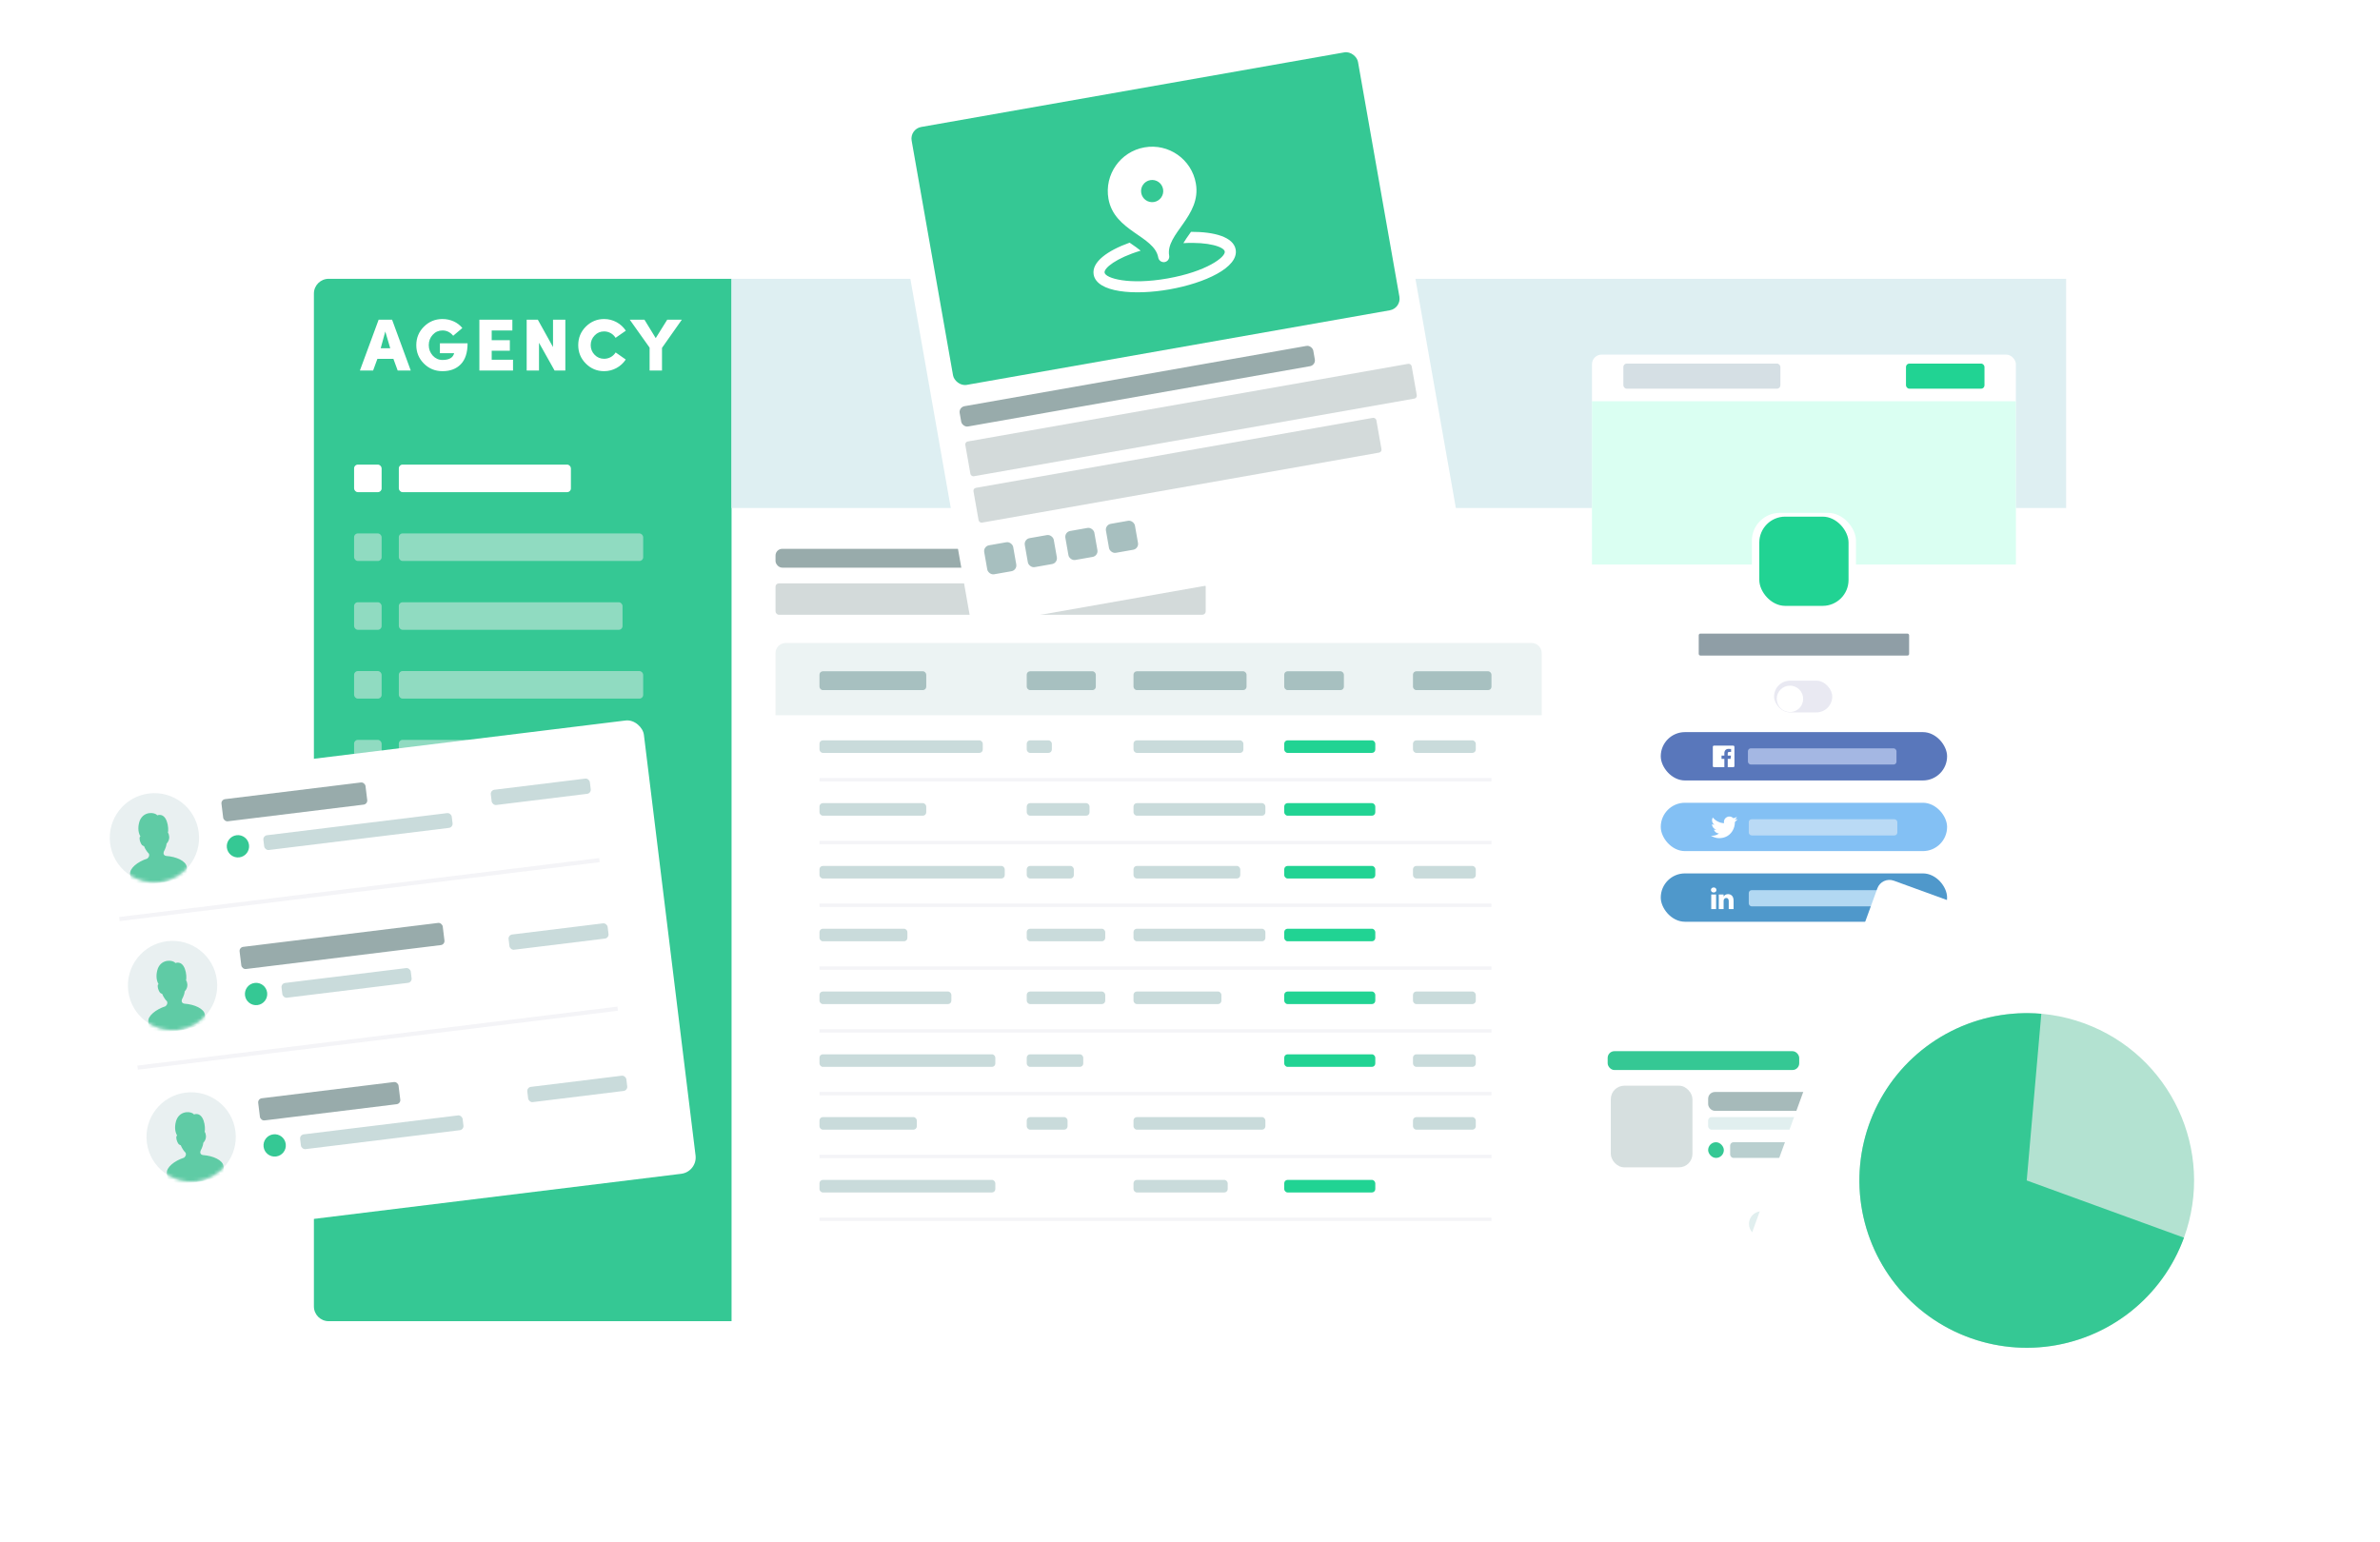 <svg width="707" height="458" viewBox="0 0 707 458" fill="none" xmlns="http://www.w3.org/2000/svg">
<g filter="url(#filter0_d)">
<rect x="93.249" y="82.835" width="520.514" height="309.696" rx="4.384" fill="white"/>
</g>
<rect x="230.373" y="163.058" width="83.954" height="5.597" rx="2" fill="#98ABAB"/>
<rect x="230.373" y="173.318" width="127.796" height="9.328" rx="1" fill="#D3DADA"/>
<path d="M93.249 87.219C93.249 84.798 95.212 82.835 97.633 82.835H217.314V392.531H97.633C95.212 392.531 93.249 390.569 93.249 388.148V87.219Z" fill="#35C894"/>
<path d="M122.015 110.081L116.47 94.979H112.481L106.913 110.081H110.837L112.108 106.618H116.864L118.136 110.081H122.015ZM115.922 103.462H113.094L114.453 98.486L115.922 103.462ZM137.343 97.456C136.006 95.79 133.836 94.782 131.447 94.782C129.277 94.782 127.435 95.549 125.923 97.061C124.411 98.574 123.665 100.393 123.665 102.541C123.665 104.667 124.411 106.508 125.923 108.021C127.435 109.533 129.277 110.278 131.447 110.278C133.726 110.278 135.545 109.599 136.882 108.218C138.22 106.837 138.899 104.777 138.899 101.993H130.679V104.93H134.91C134.581 106.267 133.441 106.947 131.447 106.947C130.307 106.947 129.342 106.508 128.553 105.653C127.764 104.777 127.37 103.746 127.37 102.541C127.37 101.335 127.764 100.305 128.553 99.45C129.342 98.596 130.307 98.179 131.447 98.179C132.696 98.179 133.77 98.705 134.625 99.757L137.343 97.456ZM152.398 106.881H146.063V104.207H151.455V101.072H146.063V98.179H152.201V94.979H142.403V110.081H152.398V106.881ZM164.279 103.111L159.764 94.979H156.454V110.081H160.115V101.84L164.74 110.081H167.94V94.979H164.279V103.111ZM182.883 104.711C182.159 105.873 180.888 106.596 179.463 106.596C178.345 106.596 177.403 106.201 176.636 105.412C175.868 104.623 175.474 103.659 175.474 102.541C175.474 101.423 175.868 100.459 176.636 99.67C177.403 98.859 178.345 98.464 179.463 98.464C180.866 98.464 182.159 99.209 182.861 100.371C182.861 100.371 183.869 99.67 185.907 98.245C184.505 96.119 182.115 94.782 179.463 94.782C177.337 94.782 175.518 95.549 174.005 97.061C172.515 98.574 171.77 100.393 171.77 102.541C171.77 104.667 172.515 106.508 174.027 108.021C175.54 109.533 177.337 110.278 179.463 110.278C182.093 110.278 184.483 108.941 185.885 106.815L182.883 104.711ZM196.653 103.352L202.549 94.979H198.209L194.79 100.459L191.436 94.979H187.074L192.971 103.286V110.081H196.653V103.352Z" fill="white"/>
<rect x="118.477" y="138.04" width="51.116" height="8.179" rx="1.096" fill="white"/>
<rect x="118.477" y="158.486" width="72.585" height="8.179" rx="1.096" fill="#90DBC1"/>
<rect x="118.477" y="199.38" width="72.585" height="8.179" rx="1.096" fill="#90DBC1"/>
<rect x="118.477" y="178.934" width="66.451" height="8.179" rx="1.096" fill="#90DBC1"/>
<rect x="118.477" y="219.825" width="72.585" height="8.179" rx="1.096" fill="#90DBC1"/>
<rect x="105.186" y="138.04" width="8.179" height="8.179" rx="1.096" fill="white"/>
<rect x="105.186" y="158.486" width="8.179" height="8.179" rx="1.096" fill="#90DBC1"/>
<rect x="105.186" y="178.934" width="8.179" height="8.179" rx="1.096" fill="#90DBC1"/>
<rect x="105.186" y="199.38" width="8.179" height="8.179" rx="1.096" fill="#90DBC1"/>
<rect x="105.186" y="219.825" width="8.179" height="8.179" rx="1.096" fill="#90DBC1"/>
<rect x="217.314" y="82.835" width="396.449" height="68.096" fill="#DEEFF2"/>
<g filter="url(#filter1_d)">
<rect x="472.907" y="303.913" width="125.931" height="69.962" rx="2.866" fill="white"/>
</g>
<g filter="url(#filter2_d)">
<rect x="230.373" y="191.042" width="227.608" height="182.833" rx="3" fill="white"/>
</g>
<line x1="443.057" y1="231.653" x2="243.433" y2="231.653" stroke="#F4F4F7"/>
<g filter="url(#filter3_d)">
<rect x="472.907" y="103.356" width="125.931" height="193.094" rx="2.866" fill="white"/>
</g>
<rect x="504.623" y="188.243" width="62.499" height="6.53" rx="0.496" fill="#8F9EA6"/>
<rect x="493.343" y="217.516" width="85.058" height="14.361" rx="7.18" fill="#5977BB"/>
<rect x="519.239" y="222.33" width="44.128" height="4.814" rx="0.86" fill="#A4B7E3"/>
<path fill-rule="evenodd" clip-rule="evenodd" d="M515.227 227.592C515.227 227.787 515.068 227.946 514.873 227.946V227.946H509.163C508.967 227.946 508.808 227.787 508.808 227.592V221.882C508.808 221.686 508.967 221.527 509.163 221.527H514.873C515.068 221.527 515.227 221.686 515.227 221.882V227.592ZM513.237 225.46V227.946H512.237V225.46H511.4V224.492H512.237V223.777C512.237 222.948 512.743 222.497 513.483 222.497C513.837 222.497 514.141 222.523 514.23 222.535V223.401L513.717 223.402C513.315 223.402 513.237 223.593 513.237 223.873V224.492H514.196L514.071 225.46H513.237Z" fill="white"/>
<rect x="493.343" y="259.492" width="85.058" height="14.361" rx="7.18" fill="#4F98CB"/>
<rect x="519.489" y="264.47" width="44.128" height="4.814" rx="0.86" fill="#B2D8F2"/>
<path d="M508.256 264.413C508.256 264.196 508.332 264.018 508.483 263.878C508.634 263.737 508.831 263.667 509.073 263.667C509.311 263.667 509.503 263.736 509.65 263.874C509.801 264.017 509.877 264.203 509.877 264.432C509.877 264.64 509.803 264.812 509.656 264.951C509.505 265.093 509.306 265.165 509.06 265.165H509.053C508.816 265.165 508.623 265.093 508.476 264.951C508.329 264.808 508.256 264.629 508.256 264.413ZM508.34 270.086V265.755H509.78V270.086H508.34ZM510.577 270.086H512.016V267.667C512.016 267.516 512.034 267.399 512.068 267.317C512.129 267.17 512.221 267.046 512.344 266.944C512.467 266.843 512.622 266.792 512.807 266.792C513.291 266.792 513.534 267.118 513.534 267.771V270.086H514.973V267.602C514.973 266.963 514.822 266.478 514.519 266.147C514.216 265.816 513.817 265.651 513.32 265.651C512.762 265.651 512.328 265.891 512.016 266.371V266.384H512.01L512.016 266.371V265.755H510.577C510.586 265.893 510.59 266.323 510.59 267.045C510.59 267.767 510.586 268.78 510.577 270.086Z" fill="white"/>
<rect x="493.343" y="238.504" width="85.058" height="14.361" rx="7.18" fill="#83C0F4"/>
<rect x="519.489" y="243.399" width="44.128" height="4.814" rx="0.86" fill="#BADAF5"/>
<path d="M513.535 242.598V242.597H513.905L514.041 242.624C514.131 242.641 514.213 242.664 514.286 242.693C514.36 242.721 514.431 242.755 514.5 242.793C514.569 242.831 514.631 242.869 514.687 242.909C514.743 242.948 514.793 242.989 514.837 243.033C514.881 243.077 514.949 243.088 515.041 243.067C515.134 243.045 515.234 243.016 515.341 242.978C515.448 242.94 515.553 242.897 515.658 242.85C515.762 242.802 515.826 242.772 515.849 242.759C515.871 242.746 515.883 242.739 515.884 242.738L515.886 242.736L515.893 242.732L515.9 242.728L515.907 242.725L515.914 242.721L515.916 242.719L515.918 242.718L515.92 242.716L515.921 242.714L515.928 242.712L515.936 242.711L515.934 242.721L515.932 242.732L515.928 242.743L515.925 242.753L515.921 242.761L515.918 242.768L515.914 242.778C515.912 242.785 515.909 242.795 515.907 242.807C515.905 242.819 515.882 242.866 515.839 242.949C515.797 243.032 515.743 243.117 515.679 243.202C515.615 243.288 515.558 243.352 515.507 243.396C515.455 243.44 515.421 243.471 515.405 243.489C515.388 243.507 515.368 243.523 515.344 243.538L515.309 243.562L515.302 243.566L515.294 243.569L515.293 243.571L515.291 243.573L515.289 243.574L515.287 243.576L515.28 243.58L515.273 243.583L515.272 243.585L515.269 243.587L515.267 243.588L515.266 243.59L515.264 243.593L515.262 243.594L515.26 243.595L515.259 243.598H515.294L515.494 243.555C515.627 243.526 515.754 243.492 515.875 243.452L516.067 243.387L516.089 243.38L516.099 243.377L516.107 243.373L516.114 243.37L516.121 243.366L516.128 243.362L516.142 243.36L516.156 243.359V243.373L516.153 243.375L516.149 243.377L516.148 243.379L516.146 243.38L516.144 243.382L516.142 243.384L516.141 243.386L516.139 243.387L516.136 243.389L516.135 243.391L516.134 243.393L516.131 243.395L516.128 243.402L516.124 243.409L516.122 243.41C516.121 243.412 516.091 243.452 516.032 243.531C515.972 243.611 515.94 243.651 515.936 243.652C515.931 243.654 515.924 243.661 515.916 243.674C515.908 243.687 515.857 243.74 515.765 243.833C515.672 243.925 515.581 244.008 515.492 244.08C515.403 244.153 515.358 244.242 515.357 244.348C515.356 244.453 515.35 244.572 515.341 244.705C515.331 244.838 515.313 244.982 515.287 245.136C515.261 245.291 515.221 245.465 515.166 245.66C515.112 245.855 515.045 246.045 514.967 246.23C514.888 246.415 514.806 246.581 514.721 246.729C514.635 246.876 514.557 247 514.486 247.103C514.415 247.205 514.342 247.301 514.269 247.391C514.195 247.481 514.102 247.583 513.989 247.696C513.876 247.809 513.815 247.87 513.804 247.881C513.793 247.892 513.747 247.931 513.664 247.998C513.583 248.066 513.495 248.134 513.401 248.202C513.307 248.269 513.221 248.325 513.143 248.371C513.065 248.416 512.97 248.467 512.859 248.525C512.749 248.584 512.63 248.638 512.502 248.688C512.374 248.737 512.238 248.784 512.096 248.827C511.953 248.869 511.816 248.903 511.683 248.926C511.55 248.95 511.399 248.97 511.23 248.987L510.977 249.012V249.015H510.514V249.012L510.454 249.008C510.413 249.006 510.38 249.003 510.354 249.001C510.328 248.999 510.229 248.986 510.058 248.962C509.887 248.938 509.753 248.914 509.656 248.891C509.558 248.867 509.414 248.822 509.221 248.755C509.029 248.689 508.864 248.622 508.728 248.554C508.591 248.486 508.506 248.443 508.471 248.425C508.437 248.408 508.398 248.386 508.356 248.36L508.292 248.321L508.29 248.319L508.288 248.317L508.286 248.316L508.284 248.314L508.277 248.31L508.27 248.306L508.269 248.304L508.267 248.303L508.265 248.301L508.263 248.299L508.262 248.297L508.26 248.296H508.256V248.282L508.263 248.283L508.27 248.285L508.302 248.289C508.324 248.291 508.382 248.295 508.477 248.299C508.572 248.304 508.673 248.304 508.78 248.299C508.886 248.295 508.996 248.284 509.107 248.267C509.219 248.251 509.351 248.222 509.503 248.182C509.655 248.141 509.794 248.093 509.922 248.038C510.048 247.982 510.139 247.94 510.192 247.913C510.245 247.885 510.327 247.835 510.436 247.762L510.6 247.651L510.601 247.649L510.603 247.648L510.605 247.646L510.607 247.644L510.608 247.642L510.61 247.64L510.613 247.639L510.614 247.637L510.621 247.635L510.628 247.633L510.63 247.626L510.632 247.619L510.634 247.618L510.635 247.615L510.578 247.612C510.54 247.61 510.504 247.607 510.468 247.605C510.432 247.602 510.377 247.592 510.301 247.573C510.225 247.554 510.143 247.525 510.055 247.487C509.967 247.449 509.881 247.404 509.798 247.352C509.715 247.3 509.655 247.256 509.618 247.222C509.582 247.187 509.534 247.139 509.476 247.076C509.418 247.013 509.367 246.948 509.325 246.882C509.282 246.815 509.241 246.739 509.202 246.652L509.143 246.522L509.139 246.511L509.136 246.501L509.134 246.493L509.132 246.486L509.143 246.488L509.154 246.49L509.232 246.501C509.284 246.508 509.366 246.51 509.478 246.508C509.589 246.505 509.667 246.501 509.709 246.493C509.752 246.486 509.778 246.482 509.788 246.479L509.802 246.476L509.82 246.472L509.837 246.469L509.839 246.466L509.841 246.465L509.843 246.464L509.845 246.461L509.83 246.458L509.816 246.454L509.802 246.451L509.788 246.447L509.773 246.444C509.764 246.441 509.747 246.436 509.724 246.429C509.7 246.422 509.636 246.396 509.531 246.351C509.427 246.306 509.344 246.262 509.282 246.219C509.22 246.176 509.161 246.129 509.105 246.079C509.05 246.028 508.989 245.962 508.922 245.881C508.856 245.8 508.796 245.706 508.744 245.599C508.692 245.493 508.653 245.39 508.626 245.293C508.6 245.196 508.583 245.097 508.575 244.997L508.562 244.848L508.569 244.849L508.577 244.851L508.584 244.855L508.591 244.859L508.598 244.862L508.605 244.866L508.715 244.916C508.789 244.949 508.881 244.977 508.99 245.001C509.099 245.025 509.164 245.038 509.186 245.04L509.218 245.044H509.282L509.28 245.042L509.278 245.04L509.276 245.039L509.275 245.037L509.273 245.034L509.271 245.033L509.269 245.032L509.268 245.029L509.26 245.026L509.253 245.022L509.252 245.02L509.25 245.019L509.248 245.017L509.246 245.015L509.239 245.012L509.232 245.008L509.231 245.006C509.229 245.005 509.209 244.99 509.169 244.96C509.13 244.93 509.089 244.892 509.047 244.844C509.004 244.797 508.961 244.747 508.919 244.695C508.876 244.642 508.838 244.586 508.805 244.527C508.771 244.468 508.736 244.392 508.699 244.301C508.663 244.21 508.635 244.118 508.616 244.025C508.597 243.932 508.586 243.841 508.584 243.751C508.581 243.661 508.584 243.583 508.591 243.519C508.598 243.455 508.612 243.383 508.634 243.302C508.655 243.221 508.686 243.136 508.726 243.045L508.787 242.91L508.79 242.899L508.794 242.889L508.796 242.887L508.797 242.885L508.799 242.883L508.801 242.882L508.803 242.883L508.805 242.885L508.806 242.887L508.808 242.889L508.81 242.89L508.812 242.892L508.813 242.894L508.815 242.896L508.819 242.903L508.822 242.91L508.824 242.912L508.826 242.914L508.922 243.021C508.986 243.092 509.062 243.171 509.15 243.259C509.238 243.347 509.287 243.393 509.296 243.396C509.306 243.4 509.317 243.411 509.332 243.429C509.346 243.446 509.393 243.488 509.474 243.555C509.555 243.621 509.661 243.699 509.791 243.786C509.922 243.874 510.067 243.961 510.226 244.046C510.385 244.132 510.556 244.209 510.739 244.278C510.922 244.347 511.05 244.392 511.123 244.413C511.197 244.435 511.323 244.462 511.501 244.495C511.679 244.528 511.813 244.55 511.903 244.559C511.994 244.569 512.055 244.574 512.089 244.576L512.139 244.577L512.137 244.566L512.135 244.556L512.121 244.467C512.111 244.407 512.106 244.324 512.106 244.217C512.106 244.111 512.115 244.012 512.131 243.922C512.148 243.831 512.173 243.74 512.206 243.647C512.239 243.555 512.272 243.481 512.304 243.424C512.336 243.369 512.378 243.306 512.431 243.234C512.483 243.163 512.551 243.089 512.634 243.013C512.717 242.937 512.812 242.87 512.919 242.81C513.025 242.751 513.124 242.706 513.214 242.675C513.304 242.644 513.38 242.624 513.442 242.614C513.504 242.605 513.535 242.6 513.535 242.598V242.598Z" fill="white"/>
<path d="M472.907 119.215H598.838V167.722H472.907V119.215Z" fill="#DAFFF2"/>
<g filter="url(#filter4_d)">
<rect x="520.407" y="151.286" width="30.93" height="30.93" rx="8.289" fill="white"/>
</g>
<rect x="522.616" y="153.495" width="26.512" height="26.512" rx="7.697" fill="#21D393"/>
<rect x="527.01" y="202.235" width="17.274" height="9.422" rx="4.711" fill="#E9E9F2"/>
<g filter="url(#filter5_d)">
<circle cx="531.722" cy="206.946" r="3.926" fill="white"/>
</g>
<rect x="477.571" y="312.309" width="56.902" height="5.597" rx="2" fill="#35C894"/>
<rect x="507.421" y="324.436" width="78.357" height="5.597" rx="2" fill="#A6BABA"/>
<rect x="507.421" y="331.898" width="51.305" height="3.731" rx="1" fill="#E1EFEF"/>
<rect x="513.951" y="339.36" width="31.716" height="4.664" rx="1" fill="#B9CFCF"/>
<rect x="507.421" y="339.36" width="4.664" height="4.664" rx="2.332" fill="#35C894"/>
<rect x="478.504" y="322.569" width="24.253" height="24.253" rx="4" fill="#D6DFDF"/>
<circle cx="523.279" cy="363.614" r="3.731" fill="#E1EFEF"/>
<circle cx="536.339" cy="363.614" r="3.731" fill="#E1EFEF"/>
<circle cx="549.398" cy="363.614" r="3.731" fill="#E1EFEF"/>
<path d="M230.373 194.042C230.373 192.385 231.717 191.042 233.373 191.042H454.982C456.639 191.042 457.982 192.385 457.982 194.042V212.497H230.373V194.042Z" fill="#ECF3F3"/>
<rect x="243.433" y="199.438" width="31.716" height="5.597" rx="1" fill="#A7C0C0"/>
<rect x="243.433" y="219.96" width="48.507" height="3.731" rx="1" fill="#C9DBDB"/>
<rect x="304.999" y="219.96" width="7.463" height="3.731" rx="1" fill="#C9DBDB"/>
<rect x="336.715" y="219.96" width="32.649" height="3.731" rx="1" fill="#C9DBDB"/>
<rect x="381.49" y="219.96" width="27.052" height="3.731" rx="1" fill="#21D393"/>
<rect x="419.736" y="219.96" width="18.656" height="3.731" rx="1" fill="#C9DBDB"/>
<line x1="443.057" y1="250.31" x2="243.433" y2="250.31" stroke="#F4F4F7"/>
<rect x="243.433" y="238.616" width="31.716" height="3.731" rx="1" fill="#C9DBDB"/>
<rect x="304.999" y="238.616" width="18.656" height="3.731" rx="1" fill="#C9DBDB"/>
<rect x="336.715" y="238.616" width="39.178" height="3.731" rx="1" fill="#C9DBDB"/>
<rect x="381.49" y="238.616" width="27.052" height="3.731" rx="1" fill="#21D393"/>
<line x1="443.057" y1="268.966" x2="243.433" y2="268.966" stroke="#F4F4F7"/>
<rect x="243.433" y="257.272" width="55.036" height="3.731" rx="1" fill="#C9DBDB"/>
<rect x="304.999" y="257.272" width="13.992" height="3.731" rx="1" fill="#C9DBDB"/>
<rect x="336.715" y="257.272" width="31.716" height="3.731" rx="1" fill="#C9DBDB"/>
<rect x="381.49" y="257.272" width="27.052" height="3.731" rx="1" fill="#21D393"/>
<rect x="419.736" y="257.272" width="18.656" height="3.731" rx="1" fill="#C9DBDB"/>
<line x1="443.057" y1="287.623" x2="243.433" y2="287.623" stroke="#F4F4F7"/>
<rect x="243.433" y="275.929" width="26.119" height="3.731" rx="1" fill="#C9DBDB"/>
<rect x="304.999" y="275.929" width="23.32" height="3.731" rx="1" fill="#C9DBDB"/>
<rect x="336.715" y="275.929" width="39.178" height="3.731" rx="1" fill="#C9DBDB"/>
<rect x="381.49" y="275.929" width="27.052" height="3.731" rx="1" fill="#21D393"/>
<line x1="443.057" y1="306.279" x2="243.433" y2="306.279" stroke="#F4F4F7"/>
<rect x="243.433" y="294.585" width="39.178" height="3.731" rx="1" fill="#C9DBDB"/>
<rect x="304.999" y="294.585" width="23.32" height="3.731" rx="1" fill="#C9DBDB"/>
<rect x="336.715" y="294.585" width="26.119" height="3.731" rx="1" fill="#C9DBDB"/>
<rect x="381.49" y="294.585" width="27.052" height="3.731" rx="1" fill="#21D393"/>
<rect x="419.736" y="294.585" width="18.656" height="3.731" rx="1" fill="#C9DBDB"/>
<line x1="443.057" y1="324.936" x2="243.433" y2="324.936" stroke="#F4F4F7"/>
<rect x="243.433" y="313.241" width="52.238" height="3.731" rx="1" fill="#C9DBDB"/>
<rect x="304.999" y="313.241" width="16.791" height="3.731" rx="1" fill="#C9DBDB"/>
<rect x="381.49" y="313.241" width="27.052" height="3.731" rx="1" fill="#21D393"/>
<line x1="443.057" y1="343.592" x2="243.433" y2="343.592" stroke="#F4F4F7"/>
<rect x="243.433" y="331.898" width="28.917" height="3.731" rx="1" fill="#C9DBDB"/>
<rect x="304.999" y="331.898" width="12.127" height="3.731" rx="1" fill="#C9DBDB"/>
<rect x="336.715" y="331.898" width="39.178" height="3.731" rx="1" fill="#C9DBDB"/>
<rect x="419.736" y="331.898" width="18.656" height="3.731" rx="1" fill="#C9DBDB"/>
<line x1="443.057" y1="362.248" x2="243.433" y2="362.248" stroke="#F4F4F7"/>
<rect x="243.433" y="350.555" width="52.238" height="3.731" rx="1" fill="#C9DBDB"/>
<rect x="336.715" y="350.555" width="27.985" height="3.731" rx="1" fill="#C9DBDB"/>
<rect x="381.49" y="350.555" width="27.052" height="3.731" rx="1" fill="#21D393"/>
<rect x="419.736" y="313.241" width="18.656" height="3.731" rx="1" fill="#C9DBDB"/>
<rect x="304.999" y="199.438" width="20.522" height="5.597" rx="1" fill="#A7C0C0"/>
<rect x="336.715" y="199.438" width="33.581" height="5.597" rx="1" fill="#A7C0C0"/>
<rect x="381.49" y="199.438" width="17.724" height="5.597" rx="1" fill="#A7C0C0"/>
<rect x="419.736" y="199.438" width="23.32" height="5.597" rx="1" fill="#A7C0C0"/>
<rect x="566.189" y="108.021" width="23.32" height="7.463" rx="1" fill="#21D393"/>
<rect x="482.235" y="108.021" width="46.641" height="7.463" rx="1" fill="#D5DFE4"/>
<g filter="url(#filter6_d)">
<rect x="13" y="230.396" width="179.015" height="135.687" rx="4.889" transform="rotate(-7 13 230.396)" fill="white"/>
</g>
<circle cx="45.87" cy="248.916" r="13.265" transform="rotate(-7 45.87 248.916)" fill="#E9F0F1"/>
<mask id="mask0" mask-type="alpha" maskUnits="userSpaceOnUse" x="31" y="234" width="30" height="30">
<circle cx="45.87" cy="248.916" r="13.265" transform="rotate(-7 45.87 248.916)" fill="#F4F4F7"/>
</mask>
<g mask="url(#mask0)">
<path d="M38.822 261.117C38.822 261.117 38.673 259.901 38.653 259.741C38.434 257.96 40.904 256.012 43.751 255.085C43.751 255.085 44.584 254.491 44.23 253.63C43.2 252.607 42.807 251.421 42.807 251.421C42.635 251.359 42.372 251.228 42.19 251.086C41.908 250.79 41.466 249.86 41.459 249.122C41.458 248.464 41.65 248.688 41.712 248.516C40.884 247.137 40.981 245.234 41.54 243.769C42.748 240.908 46.087 241.32 46.694 242.231C49.701 241.287 50.216 246.156 49.88 247.429C49.88 247.429 50.131 247.482 50.27 248.614C50.341 249.839 49.459 250.686 49.459 250.686C49.499 251.012 49.213 252.032 48.674 253.004C48.248 254.206 49.41 254.311 49.41 254.311C52.395 254.518 55.263 255.811 55.482 257.591C55.502 257.752 55.651 258.966 55.651 258.966C55.79 260.101 51.568 261.854 47.52 262.351C43.553 262.838 39.051 262.98 38.822 261.117Z" fill="#5FCBA5"/>
</g>
<rect x="65.639" y="237.578" width="43.111" height="6.632" rx="1.222" transform="rotate(-7 65.639 237.578)" fill="#98ABAB"/>
<rect x="78.092" y="248.3" width="56.376" height="4.422" rx="1.222" transform="rotate(-7 78.092 248.3)" fill="#C9DBDB"/>
<rect x="145.65" y="234.787" width="29.646" height="4.561" rx="1.222" transform="rotate(-7 145.65 234.787)" fill="#C9DBDB"/>
<circle cx="70.681" cy="251.437" r="3.316" transform="rotate(-7 70.681 251.437)" fill="#35C894"/>
<circle cx="51.259" cy="292.802" r="13.265" transform="rotate(-7 51.259 292.802)" fill="#E9F0F1"/>
<mask id="mask1" mask-type="alpha" maskUnits="userSpaceOnUse" x="36" y="278" width="31" height="30">
<circle cx="51.259" cy="292.802" r="13.265" transform="rotate(-7 51.259 292.802)" fill="#F4F4F7"/>
</mask>
<g mask="url(#mask1)">
<path d="M44.211 305.004C44.211 305.004 44.061 303.788 44.041 303.628C43.823 301.847 46.293 299.899 49.139 298.972C49.139 298.972 49.973 298.378 49.619 297.516C48.589 296.494 48.196 295.308 48.196 295.308C48.023 295.246 47.761 295.115 47.579 294.973C47.296 294.677 46.855 293.746 46.847 293.009C46.846 292.35 47.038 292.575 47.1 292.402C46.273 291.024 46.37 289.121 46.928 287.655C48.137 284.795 51.475 285.206 52.083 286.118C55.09 285.173 55.605 290.043 55.269 291.316C55.269 291.316 55.52 291.369 55.659 292.501C55.729 293.726 54.847 294.573 54.847 294.573C54.887 294.899 54.602 295.918 54.062 296.891C53.636 298.092 54.798 298.197 54.798 298.197C57.784 298.405 60.652 299.697 60.87 301.478C60.89 301.639 61.039 302.853 61.039 302.853C61.179 303.988 56.957 305.74 52.908 306.238C48.942 306.725 44.439 306.867 44.211 305.004Z" fill="#5FCBA5"/>
</g>
<rect x="71.027" y="281.465" width="60.797" height="6.632" rx="1.222" transform="rotate(-7 71.027 281.465)" fill="#98ABAB"/>
<rect x="83.481" y="292.187" width="38.689" height="4.422" rx="1.222" transform="rotate(-7 83.481 292.187)" fill="#C9DBDB"/>
<rect x="150.93" y="277.792" width="29.646" height="4.561" rx="1.222" transform="rotate(-7 150.93 277.792)" fill="#C9DBDB"/>
<circle cx="76.07" cy="295.324" r="3.316" transform="rotate(-7 76.07 295.324)" fill="#35C894"/>
<circle cx="56.782" cy="337.786" r="13.265" transform="rotate(-7 56.782 337.786)" fill="#E9F0F1"/>
<mask id="mask2" mask-type="alpha" maskUnits="userSpaceOnUse" x="41" y="323" width="31" height="30">
<circle cx="56.782" cy="337.786" r="13.265" transform="rotate(-7 56.782 337.786)" fill="#F4F4F7"/>
</mask>
<g mask="url(#mask2)">
<path d="M49.734 349.987C49.734 349.987 49.585 348.772 49.565 348.611C49.346 346.83 51.816 344.882 54.663 343.956C54.663 343.956 55.496 343.361 55.142 342.5C54.112 341.477 53.719 340.291 53.719 340.291C53.547 340.229 53.284 340.099 53.102 339.956C52.82 339.66 52.378 338.73 52.37 337.992C52.37 337.334 52.562 337.558 52.624 337.386C51.796 336.007 51.893 334.104 52.452 332.639C53.66 329.778 56.999 330.19 57.606 331.101C60.613 330.157 61.128 335.026 60.792 336.3C60.792 336.3 61.043 336.352 61.182 337.484C61.253 338.709 60.371 339.556 60.371 339.556C60.411 339.882 60.125 340.902 59.586 341.874C59.16 343.076 60.322 343.181 60.322 343.181C63.307 343.388 66.175 344.681 66.394 346.462C66.414 346.622 66.563 347.836 66.563 347.836C66.702 348.972 62.48 350.724 58.432 351.221C54.465 351.708 49.963 351.85 49.734 349.987Z" fill="#5FCBA5"/>
</g>
<rect x="76.551" y="326.449" width="42.006" height="6.632" rx="1.222" transform="rotate(-7 76.551 326.449)" fill="#98ABAB"/>
<rect x="89.004" y="337.171" width="48.638" height="4.422" rx="1.222" transform="rotate(-7 89.004 337.171)" fill="#C9DBDB"/>
<rect x="156.489" y="323.062" width="29.646" height="4.561" rx="1.222" transform="rotate(-7 156.489 323.062)" fill="#C9DBDB"/>
<circle cx="81.594" cy="340.308" r="3.316" transform="rotate(-7 81.594 340.308)" fill="#35C894"/>
<line x1="178.067" y1="255.547" x2="35.47" y2="273.056" stroke="#F4F4F7" stroke-width="1.222"/>
<line x1="183.487" y1="299.685" x2="40.889" y2="317.193" stroke="#F4F4F7" stroke-width="1.222"/>
<g filter="url(#filter7_d)">
<rect x="558.989" y="257" width="145.864" height="145.864" rx="3.809" transform="rotate(20 558.989 257)" fill="white"/>
</g>
<circle cx="602.057" cy="350.721" r="49.708" transform="rotate(20 602.057 350.721)" fill="#B3E2D1"/>
<path d="M648.766 367.722C645.593 376.44 640.044 384.096 632.745 389.824C625.447 395.552 616.691 399.123 607.468 400.133C598.245 401.143 588.924 399.552 580.559 395.539C572.194 391.527 565.118 385.253 560.133 377.429C555.149 369.604 552.453 360.54 552.352 351.263C552.251 341.986 554.748 332.865 559.561 324.934C564.374 317.002 571.311 310.576 579.586 306.382C587.862 302.188 597.146 300.394 606.389 301.202L602.057 350.721L648.766 367.722Z" fill="#35C894"/>
<g filter="url(#filter8_d)">
<rect x="262.101" y="32.657" width="147.754" height="153" rx="3.497" transform="rotate(-10 262.101 32.657)" fill="white"/>
</g>
<rect x="286.6" y="131.319" width="134.64" height="10.491" rx="0.874" transform="rotate(-10 286.6 131.319)" fill="#D3DADA"/>
<rect x="289.029" y="145.095" width="121.526" height="10.491" rx="0.874" transform="rotate(-10 289.029 145.095)" fill="#D3DADA"/>
<rect x="284.778" y="120.987" width="106.663" height="6.12" rx="1.749" transform="rotate(-10 284.778 120.987)" fill="#98ABAB"/>
<rect x="270.204" y="38.331" width="134.64" height="77.811" rx="3.497" transform="rotate(-10 270.204 38.331)" fill="#35C894"/>
<path d="M339.97 43.785C332.801 45.049 328.011 51.886 329.275 59.058C330.992 68.793 342.925 70.035 344.07 76.525C344.227 77.419 345.084 78.019 345.978 77.862C346.873 77.704 347.472 76.847 347.315 75.953C346.17 69.463 356.956 64.215 355.239 54.48C353.975 47.308 347.138 42.521 339.97 43.785ZM341.686 53.52C343.478 53.204 345.188 54.401 345.504 56.197C345.82 57.989 344.623 59.698 342.831 60.014C341.035 60.331 339.33 59.133 339.014 57.341C338.697 55.545 339.89 53.837 341.686 53.52ZM335.564 72.096C329.023 74.442 324.223 77.843 324.882 81.582C325.821 86.908 336.922 87.823 347.409 85.974C357.892 84.126 368.01 79.469 367.071 74.142C366.412 70.404 360.741 68.849 353.801 68.88C353.69 69.039 353.577 69.19 353.469 69.344C352.736 70.372 352.057 71.342 351.528 72.238C359.171 71.796 363.594 73.397 363.826 74.715C364.118 76.368 358.387 80.692 346.837 82.729C335.286 84.766 328.418 82.663 328.127 81.009C327.895 79.691 331.507 76.674 338.837 74.476C338.036 73.814 337.066 73.135 336.026 72.42C335.876 72.311 335.715 72.209 335.564 72.096Z" fill="white"/>
<rect x="292.066" y="162.315" width="8.743" height="8.743" rx="1.749" transform="rotate(-10 292.066 162.315)" fill="#A7BFBF"/>
<rect x="304.12" y="160.189" width="8.743" height="8.743" rx="1.749" transform="rotate(-10 304.12 160.189)" fill="#A7BFBF"/>
<rect x="316.174" y="158.064" width="8.743" height="8.743" rx="1.749" transform="rotate(-10 316.174 158.064)" fill="#A7BFBF"/>
<rect x="328.228" y="155.938" width="8.743" height="8.743" rx="1.749" transform="rotate(-10 328.228 155.938)" fill="#A7BFBF"/>
<defs>
<filter id="filter0_d" x="81.099" y="73.065" width="544.814" height="333.996" filterUnits="userSpaceOnUse" color-interpolation-filters="sRGB">
<feFlood flood-opacity="0" result="BackgroundImageFix"/>
<feColorMatrix in="SourceAlpha" type="matrix" values="0 0 0 0 0 0 0 0 0 0 0 0 0 0 0 0 0 0 127 0"/>
<feOffset dy="2.38"/>
<feGaussianBlur stdDeviation="6.075"/>
<feColorMatrix type="matrix" values="0 0 0 0 0.141 0 0 0 0 0.264 0 0 0 0 0.693 0 0 0 0.18 0"/>
<feBlend mode="normal" in2="BackgroundImageFix" result="effect1_dropShadow"/>
<feBlend mode="normal" in="SourceGraphic" in2="effect1_dropShadow" result="shape"/>
</filter>
<filter id="filter1_d" x="468.907" y="301.913" width="133.931" height="77.962" filterUnits="userSpaceOnUse" color-interpolation-filters="sRGB">
<feFlood flood-opacity="0" result="BackgroundImageFix"/>
<feColorMatrix in="SourceAlpha" type="matrix" values="0 0 0 0 0 0 0 0 0 0 0 0 0 0 0 0 0 0 127 0"/>
<feOffset dy="2"/>
<feGaussianBlur stdDeviation="2"/>
<feColorMatrix type="matrix" values="0 0 0 0 0.041 0 0 0 0 0.229 0 0 0 0 0.515 0 0 0 0.13 0"/>
<feBlend mode="normal" in2="BackgroundImageFix" result="effect1_dropShadow"/>
<feBlend mode="normal" in="SourceGraphic" in2="effect1_dropShadow" result="shape"/>
</filter>
<filter id="filter2_d" x="226.373" y="189.042" width="235.608" height="190.833" filterUnits="userSpaceOnUse" color-interpolation-filters="sRGB">
<feFlood flood-opacity="0" result="BackgroundImageFix"/>
<feColorMatrix in="SourceAlpha" type="matrix" values="0 0 0 0 0 0 0 0 0 0 0 0 0 0 0 0 0 0 127 0"/>
<feOffset dy="2"/>
<feGaussianBlur stdDeviation="2"/>
<feColorMatrix type="matrix" values="0 0 0 0 0.041 0 0 0 0 0.229 0 0 0 0 0.515 0 0 0 0.13 0"/>
<feBlend mode="normal" in2="BackgroundImageFix" result="effect1_dropShadow"/>
<feBlend mode="normal" in="SourceGraphic" in2="effect1_dropShadow" result="shape"/>
</filter>
<filter id="filter3_d" x="468.907" y="101.356" width="133.931" height="201.094" filterUnits="userSpaceOnUse" color-interpolation-filters="sRGB">
<feFlood flood-opacity="0" result="BackgroundImageFix"/>
<feColorMatrix in="SourceAlpha" type="matrix" values="0 0 0 0 0 0 0 0 0 0 0 0 0 0 0 0 0 0 127 0"/>
<feOffset dy="2"/>
<feGaussianBlur stdDeviation="2"/>
<feColorMatrix type="matrix" values="0 0 0 0 0.041 0 0 0 0 0.229 0 0 0 0 0.515 0 0 0 0.13 0"/>
<feBlend mode="normal" in2="BackgroundImageFix" result="effect1_dropShadow"/>
<feBlend mode="normal" in="SourceGraphic" in2="effect1_dropShadow" result="shape"/>
</filter>
<filter id="filter4_d" x="517.139" y="149.107" width="37.467" height="37.467" filterUnits="userSpaceOnUse" color-interpolation-filters="sRGB">
<feFlood flood-opacity="0" result="BackgroundImageFix"/>
<feColorMatrix in="SourceAlpha" type="matrix" values="0 0 0 0 0 0 0 0 0 0 0 0 0 0 0 0 0 0 127 0"/>
<feOffset dy="1.089"/>
<feGaussianBlur stdDeviation="1.634"/>
<feColorMatrix type="matrix" values="0 0 0 0 0.136 0 0 0 0 0.273 0 0 0 0 0.76 0 0 0 0.09 0"/>
<feBlend mode="normal" in2="BackgroundImageFix" result="effect1_dropShadow"/>
<feBlend mode="normal" in="SourceGraphic" in2="effect1_dropShadow" result="shape"/>
</filter>
<filter id="filter5_d" x="527.106" y="203.021" width="9.231" height="9.231" filterUnits="userSpaceOnUse" color-interpolation-filters="sRGB">
<feFlood flood-opacity="0" result="BackgroundImageFix"/>
<feColorMatrix in="SourceAlpha" type="matrix" values="0 0 0 0 0 0 0 0 0 0 0 0 0 0 0 0 0 0 127 0"/>
<feOffset dy="0.69"/>
<feGaussianBlur stdDeviation="0.345"/>
<feColorMatrix type="matrix" values="0 0 0 0 0.13 0 0 0 0 0.193 0 0 0 0 0.524 0 0 0 0.07 0"/>
<feBlend mode="normal" in2="BackgroundImageFix" result="effect1_dropShadow"/>
<feBlend mode="normal" in="SourceGraphic" in2="effect1_dropShadow" result="shape"/>
</filter>
<filter id="filter6_d" x="0.777" y="201.246" width="218.664" height="180.939" filterUnits="userSpaceOnUse" color-interpolation-filters="sRGB">
<feFlood flood-opacity="0" result="BackgroundImageFix"/>
<feColorMatrix in="SourceAlpha" type="matrix" values="0 0 0 0 0 0 0 0 0 0 0 0 0 0 0 0 0 0 127 0"/>
<feOffset dy="4.889"/>
<feGaussianBlur stdDeviation="6.112"/>
<feColorMatrix type="matrix" values="0 0 0 0 0.186 0 0 0 0 0.322 0 0 0 0 0.803 0 0 0 0.1 0"/>
<feBlend mode="normal" in2="BackgroundImageFix" result="effect1_dropShadow"/>
<feBlend mode="normal" in="SourceGraphic" in2="effect1_dropShadow" result="shape"/>
</filter>
<filter id="filter7_d" x="498.627" y="249.878" width="207.904" height="207.904" filterUnits="userSpaceOnUse" color-interpolation-filters="sRGB">
<feFlood flood-opacity="0" result="BackgroundImageFix"/>
<feColorMatrix in="SourceAlpha" type="matrix" values="0 0 0 0 0 0 0 0 0 0 0 0 0 0 0 0 0 0 127 0"/>
<feOffset dy="3.352"/>
<feGaussianBlur stdDeviation="5.237"/>
<feColorMatrix type="matrix" values="0 0 0 0 0.148 0 0 0 0 0.377 0 0 0 0 0.721 0 0 0 0.16 0"/>
<feBlend mode="normal" in2="BackgroundImageFix" result="effect1_dropShadow"/>
<feBlend mode="normal" in="SourceGraphic" in2="effect1_dropShadow" result="shape"/>
</filter>
<filter id="filter8_d" x="252.943" y="0.773" width="190.393" height="194.648" filterUnits="userSpaceOnUse" color-interpolation-filters="sRGB">
<feFlood flood-opacity="0" result="BackgroundImageFix"/>
<feColorMatrix in="SourceAlpha" type="matrix" values="0 0 0 0 0 0 0 0 0 0 0 0 0 0 0 0 0 0 127 0"/>
<feOffset dy="2.931"/>
<feGaussianBlur stdDeviation="4.579"/>
<feColorMatrix type="matrix" values="0 0 0 0 0.148 0 0 0 0 0.377 0 0 0 0 0.721 0 0 0 0.16 0"/>
<feBlend mode="normal" in2="BackgroundImageFix" result="effect1_dropShadow"/>
<feBlend mode="normal" in="SourceGraphic" in2="effect1_dropShadow" result="shape"/>
</filter>
</defs>
</svg>
